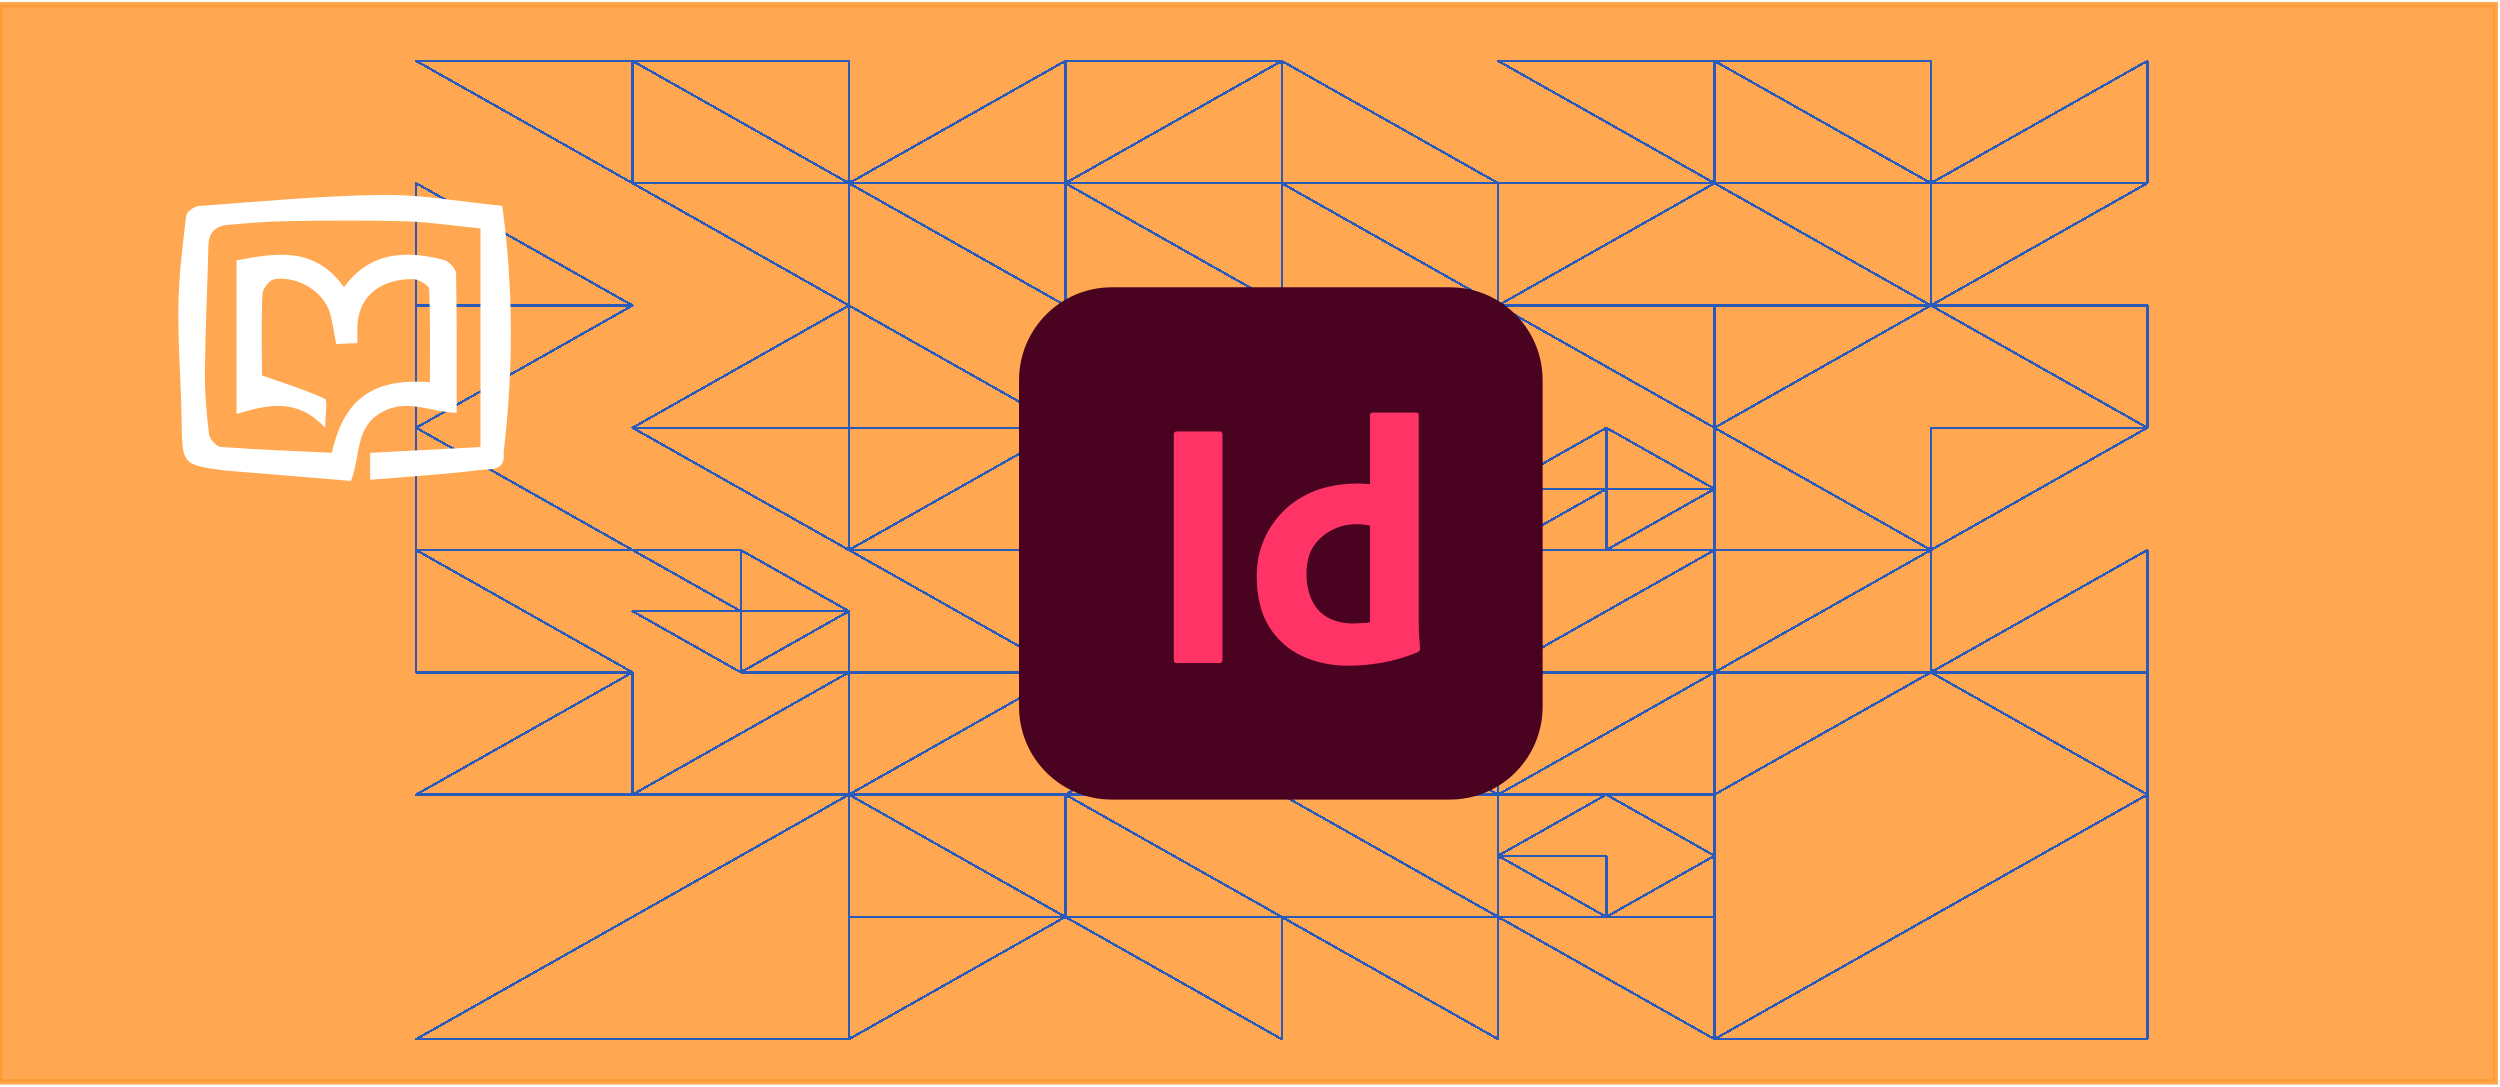 <svg xmlns="http://www.w3.org/2000/svg" xml:space="preserve" width="460" height="200"><defs><filter id="b" width="1.885" height="2.035" x="-.312" y="-.365" style="color-interpolation-filters:sRGB"><feFlood flood-color="#000" flood-opacity=".498" result="flood"/><feComposite in="flood" in2="SourceGraphic" operator="in" result="composite1"/><feGaussianBlur in="composite1" result="blur" stdDeviation="3"/><feOffset dx="6" dy="6" result="offset"/><feComposite in="SourceGraphic" in2="offset" result="composite2"/></filter><filter id="a" width="1.659" height="1.676" x="-.233" y="-.238" style="color-interpolation-filters:sRGB"><feFlood flood-color="#000" flood-opacity=".498" result="flood"/><feComposite in="flood" in2="SourceGraphic" operator="in" result="composite1"/><feGaussianBlur in="composite1" result="blur" stdDeviation="3"/><feOffset dx="6" dy="6" result="offset"/><feComposite in="SourceGraphic" in2="offset" result="composite2"/></filter></defs><path d="M-.028.865h459.157v198.196H-.028z" style="opacity:.85;fill:#f93;fill-opacity:1;stroke:#f93;stroke-width:1.008;stroke-miterlimit:3.7;stroke-dasharray:none"/><g fill="none" stroke="#2b5bba" stroke-linejoin="round" stroke-width="2" shape-rendering="crispEdges"><path d="M1244.25 100H1422V0zM1244.25 0H1066.5l177.75 100zM1244.25 100H1066.5l177.75 100zM1422 100h-177.75v100zM1066.5 0H888.75l177.75 100zM711 100V0l177.75 100zM888.75 100H711l177.75 100zM888.75 200V100h177.75zM1066.5 300 888.75 200h177.75zM888.75 200 711 300V200zM888.75 300v50l-88.875-50zM711 300l88.875 50v-50zM799.875 350H711l88.875 50zM799.875 350v50l88.875-50zM977.625 300l88.875 50h-88.875zM977.625 300v50H888.75zM888.75 400l88.875-50v50zM977.625 400h88.875v-50zM1422 300l-177.75-100H1422zM1066.5 200v100l177.75-100zM1244.25 400 1066.5 300v100zM1244.25 400V300H1422zM711 0 533.25 100V0zM355.5 100h177.75V0zM533.25 200 355.5 100h177.75zM533.25 100 711 200V100zM355.5 100V0H177.75zM0 0h177.75v100zM0 100v100h177.75zM355.5 200V100H177.75zM355.5 300V200L177.75 300zM177.75 200H0v100zM177.75 400H0V300zM355.5 400 177.75 300H355.5zM622.125 200 711 250h-88.875zM533.25 250h88.875l-88.875-50zM622.125 250l-88.875 50h88.875zM622.125 300H711v-50zM355.5 300V200l177.75 100zM355.5 300v100l177.75-100zM533.25 400H711V300zM533.25 500H711V400zM533.25 500 355.5 400h177.75zM533.25 500H355.5v100zM711 600H533.25L711 500zM266.625 450v-50l88.875 50zM266.625 400H177.75l88.875 50zM177.75 450l88.875 50v-50zM355.5 450l-88.875 50H355.5zM0 400v100h177.75zM0 600h177.75V500zM177.75 600H355.5V500zM355.5 600 0 800h355.5zM711 700H533.25V600zM533.25 600H355.5l177.75 100zM355.5 700h177.75L355.5 800zM533.25 700H711v100zM1422 500V400l-177.75 100zM1244.25 400 1066.5 500h177.75zM1066.5 500v100l177.75-100zM1422 600l-177.75-100H1422zM1066.5 500H888.75l177.75-100zM711 500l177.75-100H711zM888.75 600 711 500h177.75zM888.75 500v100l177.75-100zM1066.5 650l-88.875-50h88.875zM977.625 600H888.75v50zM977.625 700l-88.875-50h88.875zM1066.5 700h-88.875l88.875-50zM888.75 600H711l177.75 100zM888.75 800 711 700h177.75zM1066.5 800 888.75 700h177.75zM1066.5 800 1422 600v200z" transform="matrix(.224 0 0 .225 76.573 11.207)"/></g><g style="filter:url(#a)" transform="matrix(.818 0 0 .818 8.875 4.812)"><path d="M233.226 52.741h76.065c11.532 0 20.856 9.356 20.856 20.929v73.373c0 11.572-9.324 20.929-20.856 20.929h-76.065c-11.532 0-20.856-9.357-20.856-20.93V73.67c0-11.573 9.324-20.929 20.856-20.929z" class="st0" style="fill:#49021f;stroke-width:.492"/><g style="filter:url(#a)" transform="matrix(.491 0 0 .492 212.37 52.741)"><path d="M87.2 61.2v103c0 1.1-.5 1.6-1.4 1.6H66.2c-.9 0-1.3-.5-1.3-1.6v-103c0-.9.5-1.3 1.4-1.3h19.5c.6-.1 1.2.3 1.3 1 .1.1.1.2.1.3zM145 167c-7.4.1-14.8-1.4-21.5-4.5-6.3-2.9-11.5-7.7-15.1-13.6-3.7-6.1-5.5-13.7-5.5-22.8-.1-7.4 1.8-14.7 5.5-21.1 3.8-6.5 9.3-11.9 15.9-15.5 7-3.9 15.4-5.8 25.3-5.8.5 0 1.2 0 2.1.1.9.1 1.9.1 3.1.2V52.4c0-.7.3-1.1 1-1.1h20.3c.5-.1.9.3 1 .7v95.4c0 1.8.1 3.8.2 6 .2 2.1.3 4.1.4 5.8 0 .7-.3 1.3-1 1.6-5.2 2.2-10.7 3.8-16.3 4.8-5 .9-10.2 1.4-15.4 1.4zm9.8-20v-44c-.9-.2-1.8-.4-2.7-.5-1.1-.1-2.2-.2-3.3-.2-3.9 0-7.8.8-11.3 2.6-3.4 1.7-6.3 4.2-8.5 7.4s-3.3 7.5-3.3 12.7c-.1 3.5.5 7 1.7 10.3 1 2.7 2.5 5.1 4.5 7.1 1.9 1.8 4.2 3.2 6.8 4 2.7.9 5.5 1.3 8.3 1.3 1.5 0 2.9-.1 4.2-.2 1.3.1 2.5-.1 3.6-.5z" class="st1" style="fill:#f36"/></g></g><path fill="#fff" d="M141.739 29.017c.15 1.344-1.004 1.13-1.505 1.192-2.537.318-5.095.47-7.748.689v-1.856l7.647-.397v-15.07c-1.816-.178-3.517-.439-5.223-.489-2.73-.08-5.466-.05-8.199-.01-1.39.021-2.78.136-4.166.266-.836.078-1.25.583-1.27 1.459-.068 2.888-.211 5.775-.24 8.664-.013 1.432.113 2.872.287 4.295.04.333.511.854.815.877 2.568.188 5.144.28 7.69.4.743-3.176 2.33-5.214 6.8-4.862 0-2.147.039-4.286-.052-6.42-.011-.256-.732-.688-1.124-.687-2.165.003-3.928 1.085-3.85 3.635.006.219 0 .438 0 .775l-1.466.067c-.133-.689-.23-1.354-.394-2.003-.436-1.733-2.457-2.718-3.907-2.46-.332.059-.792.647-.81 1.01-.084 1.76-.037 3.525-.037 5.289v.327c1.566.552 3.007.982 4.355 1.61.22.103.03 1.08.03 2.005-1.951-2.11-4.002-1.586-6.145-.962V15.778c2.687-.502 5.41-1.004 7.443 1.851 1.833-2.483 4.299-2.544 6.907-1.887.357.09.857.607.864.935.065 3.167.04 6.336.04 9.608-1.765-.032-3.402-1.015-5.164-.055-1.894 1.032-1.47 2.935-2.155 4.747-2.804-.23-5.7-.47-8.596-.707-.044-.004-.088 0-.132-.007-3-.402-2.968-.403-3.014-3.468-.039-2.624-.26-5.248-.224-7.87.028-2.073.294-4.147.537-6.21.031-.267.545-.659.858-.681 4.25-.306 8.501-.712 12.757-.766 2.706-.035 5.42.472 8.294.752.777 5.626.777 11.258.097 16.997z" style="stroke-width:.265;filter:url(#b)" transform="matrix(2.655 0 0 2.67 -299.576 -10.24)"/></svg>